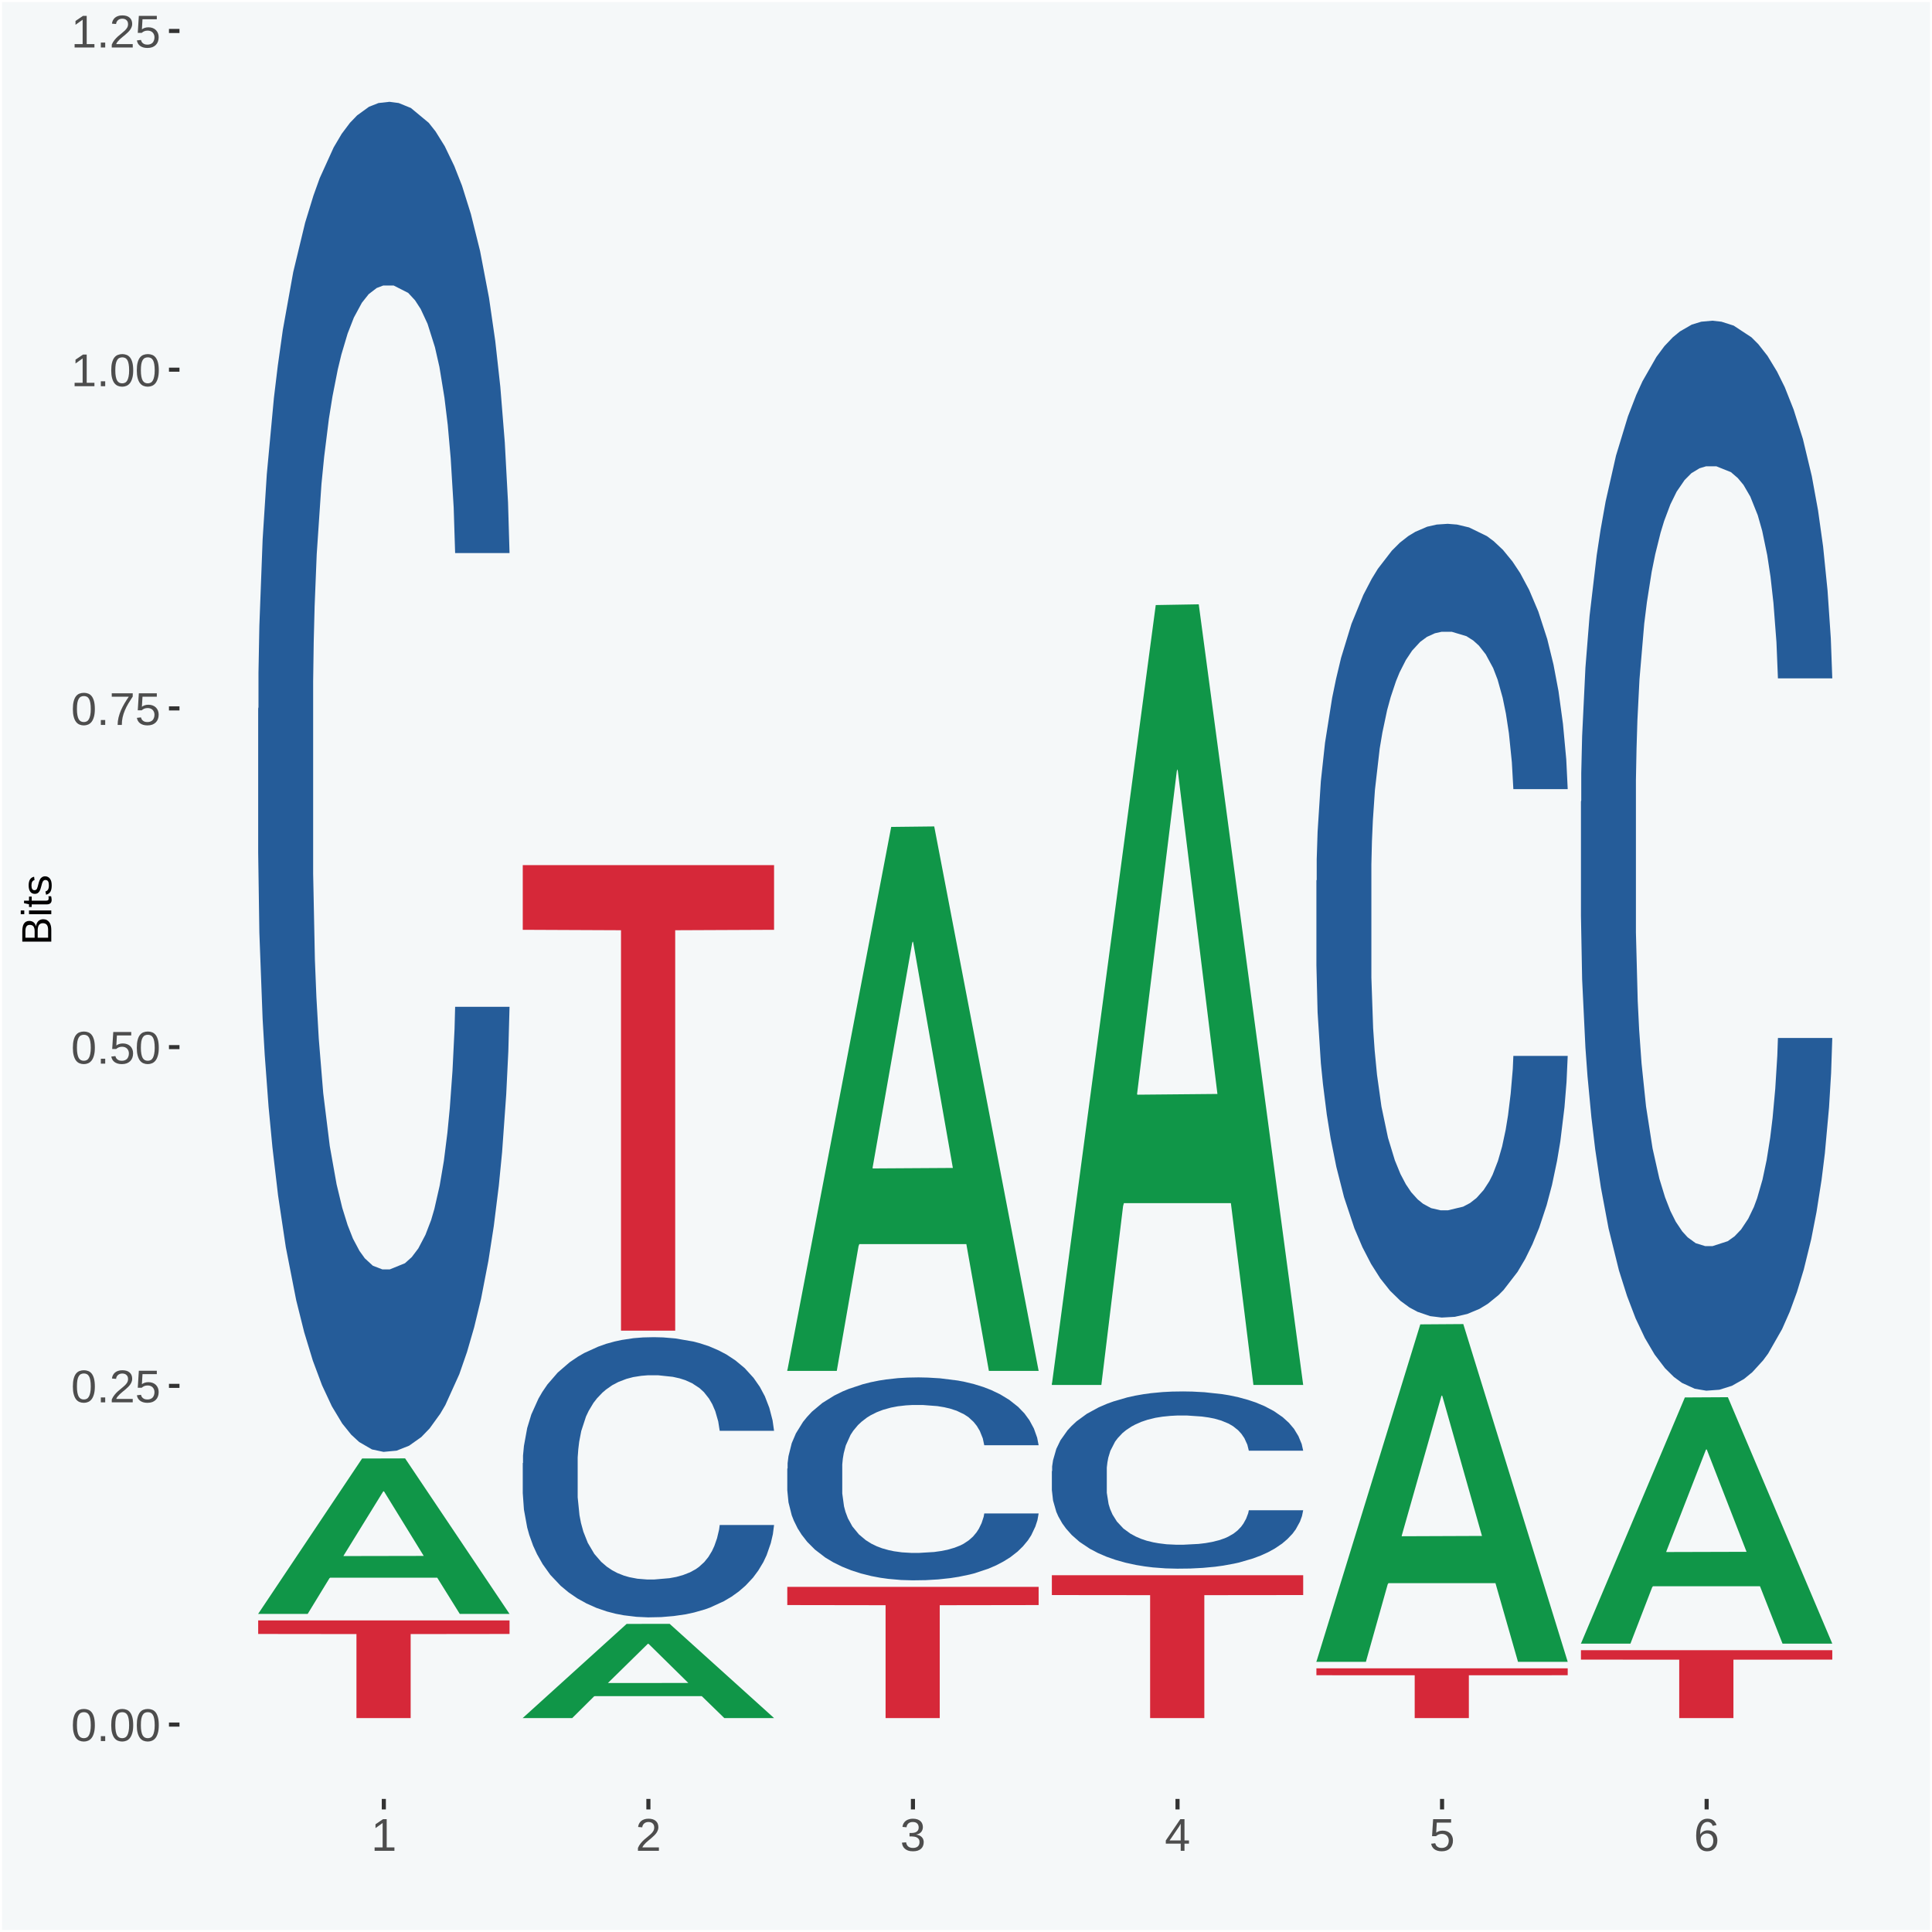 <?xml version="1.0" encoding="UTF-8"?>
<svg xmlns="http://www.w3.org/2000/svg" xmlns:xlink="http://www.w3.org/1999/xlink" width="504pt" height="504pt" viewBox="0 0 504 504" version="1.1">
<defs>
<g>
<symbol overflow="visible" id="glyph0-0">
<path style="stroke:none;" d="M 0.406 0 L 0.406 -8 L 3.594 -8 L 3.594 0 Z M 0.797 -0.406 L 3.188 -0.406 L 3.188 -7.594 L 0.797 -7.594 Z M 0.797 -0.406 "/>
</symbol>
<symbol overflow="visible" id="glyph0-1">
<path style="stroke:none;" d="M 6.203 -4.125 C 6.203 -3.332 6.125 -2.664 5.969 -2.125 C 5.82 -1.582 5.617 -1.145 5.359 -0.812 C 5.098 -0.477 4.789 -0.238 4.438 -0.094 C 4.094 0.051 3.723 0.125 3.328 0.125 C 2.922 0.125 2.539 0.051 2.188 -0.094 C 1.844 -0.238 1.539 -0.477 1.281 -0.812 C 1.031 -1.145 0.832 -1.582 0.688 -2.125 C 0.539 -2.664 0.469 -3.332 0.469 -4.125 C 0.469 -4.957 0.539 -5.645 0.688 -6.188 C 0.832 -6.738 1.035 -7.176 1.297 -7.5 C 1.555 -7.82 1.859 -8.047 2.203 -8.172 C 2.555 -8.305 2.941 -8.375 3.359 -8.375 C 3.754 -8.375 4.125 -8.305 4.469 -8.172 C 4.812 -8.047 5.113 -7.82 5.375 -7.5 C 5.633 -7.176 5.836 -6.738 5.984 -6.188 C 6.129 -5.645 6.203 -4.957 6.203 -4.125 Z M 5.141 -4.125 C 5.141 -4.781 5.098 -5.328 5.016 -5.766 C 4.941 -6.203 4.828 -6.551 4.672 -6.812 C 4.516 -7.07 4.328 -7.254 4.109 -7.359 C 3.891 -7.473 3.641 -7.531 3.359 -7.531 C 3.055 -7.531 2.789 -7.473 2.562 -7.359 C 2.344 -7.254 2.156 -7.07 2 -6.812 C 1.844 -6.551 1.723 -6.203 1.641 -5.766 C 1.566 -5.328 1.531 -4.781 1.531 -4.125 C 1.531 -3.5 1.57 -2.969 1.656 -2.531 C 1.738 -2.094 1.852 -1.742 2 -1.484 C 2.156 -1.223 2.344 -1.035 2.562 -0.922 C 2.789 -0.805 3.047 -0.75 3.328 -0.75 C 3.609 -0.75 3.859 -0.805 4.078 -0.922 C 4.305 -1.035 4.492 -1.223 4.641 -1.484 C 4.797 -1.742 4.914 -2.094 5 -2.531 C 5.094 -2.969 5.141 -3.5 5.141 -4.125 Z M 5.141 -4.125 "/>
</symbol>
<symbol overflow="visible" id="glyph0-2">
<path style="stroke:none;" d="M 1.094 0 L 1.094 -1.281 L 2.234 -1.281 L 2.234 0 Z M 1.094 0 "/>
</symbol>
<symbol overflow="visible" id="glyph0-3">
<path style="stroke:none;" d="M 0.609 0 L 0.609 -0.75 C 0.805 -1.207 1.047 -1.609 1.328 -1.953 C 1.617 -2.305 1.922 -2.625 2.234 -2.906 C 2.555 -3.188 2.867 -3.445 3.172 -3.688 C 3.484 -3.938 3.766 -4.18 4.016 -4.422 C 4.266 -4.66 4.469 -4.91 4.625 -5.172 C 4.781 -5.441 4.859 -5.742 4.859 -6.078 C 4.859 -6.316 4.82 -6.523 4.75 -6.703 C 4.676 -6.879 4.57 -7.023 4.438 -7.141 C 4.312 -7.266 4.156 -7.359 3.969 -7.422 C 3.781 -7.484 3.578 -7.516 3.359 -7.516 C 3.141 -7.516 2.938 -7.484 2.75 -7.422 C 2.57 -7.367 2.41 -7.281 2.266 -7.156 C 2.117 -7.039 2 -6.895 1.906 -6.719 C 1.812 -6.551 1.754 -6.352 1.734 -6.125 L 0.656 -6.219 C 0.688 -6.508 0.766 -6.785 0.891 -7.047 C 1.023 -7.316 1.203 -7.551 1.422 -7.75 C 1.648 -7.945 1.922 -8.098 2.234 -8.203 C 2.555 -8.316 2.93 -8.375 3.359 -8.375 C 3.766 -8.375 4.125 -8.328 4.438 -8.234 C 4.758 -8.141 5.031 -7.992 5.25 -7.797 C 5.477 -7.609 5.648 -7.375 5.766 -7.094 C 5.879 -6.812 5.938 -6.488 5.938 -6.125 C 5.938 -5.844 5.883 -5.578 5.781 -5.328 C 5.688 -5.078 5.555 -4.836 5.391 -4.609 C 5.223 -4.379 5.031 -4.16 4.812 -3.953 C 4.594 -3.742 4.363 -3.535 4.125 -3.328 C 3.895 -3.129 3.656 -2.93 3.406 -2.734 C 3.164 -2.535 2.938 -2.336 2.719 -2.141 C 2.508 -1.941 2.32 -1.738 2.156 -1.531 C 1.988 -1.332 1.859 -1.117 1.766 -0.891 L 6.078 -0.891 L 6.078 0 Z M 0.609 0 "/>
</symbol>
<symbol overflow="visible" id="glyph0-4">
<path style="stroke:none;" d="M 6.172 -2.688 C 6.172 -2.27 6.109 -1.891 5.984 -1.547 C 5.859 -1.203 5.672 -0.906 5.422 -0.656 C 5.18 -0.414 4.879 -0.223 4.516 -0.078 C 4.148 0.055 3.723 0.125 3.234 0.125 C 2.805 0.125 2.43 0.07 2.109 -0.031 C 1.785 -0.133 1.508 -0.273 1.281 -0.453 C 1.062 -0.629 0.883 -0.836 0.75 -1.078 C 0.625 -1.316 0.535 -1.57 0.484 -1.844 L 1.547 -1.969 C 1.586 -1.812 1.645 -1.66 1.719 -1.516 C 1.801 -1.367 1.91 -1.238 2.047 -1.125 C 2.18 -1.008 2.348 -0.914 2.547 -0.844 C 2.742 -0.781 2.984 -0.75 3.266 -0.75 C 3.535 -0.75 3.781 -0.789 4 -0.875 C 4.227 -0.957 4.422 -1.078 4.578 -1.234 C 4.734 -1.398 4.852 -1.602 4.938 -1.844 C 5.031 -2.082 5.078 -2.359 5.078 -2.672 C 5.078 -2.922 5.035 -3.148 4.953 -3.359 C 4.867 -3.578 4.75 -3.766 4.594 -3.922 C 4.445 -4.078 4.258 -4.195 4.031 -4.281 C 3.812 -4.363 3.562 -4.406 3.281 -4.406 C 3.113 -4.406 2.953 -4.391 2.797 -4.359 C 2.648 -4.328 2.516 -4.285 2.391 -4.234 C 2.266 -4.18 2.148 -4.117 2.047 -4.047 C 1.941 -3.973 1.844 -3.895 1.75 -3.812 L 0.719 -3.812 L 1 -8.25 L 5.688 -8.25 L 5.688 -7.359 L 1.953 -7.359 L 1.797 -4.734 C 1.984 -4.879 2.219 -5.004 2.5 -5.109 C 2.781 -5.211 3.113 -5.266 3.5 -5.266 C 3.914 -5.266 4.285 -5.203 4.609 -5.078 C 4.941 -4.953 5.223 -4.773 5.453 -4.547 C 5.68 -4.316 5.859 -4.047 5.984 -3.734 C 6.109 -3.422 6.172 -3.07 6.172 -2.688 Z M 6.172 -2.688 "/>
</symbol>
<symbol overflow="visible" id="glyph0-5">
<path style="stroke:none;" d="M 6.078 -7.406 C 5.66 -6.77 5.273 -6.16 4.922 -5.578 C 4.578 -4.992 4.281 -4.406 4.031 -3.812 C 3.781 -3.219 3.582 -2.609 3.438 -1.984 C 3.301 -1.367 3.234 -0.707 3.234 0 L 2.141 0 C 2.141 -0.656 2.219 -1.301 2.375 -1.938 C 2.531 -2.57 2.738 -3.195 3 -3.812 C 3.27 -4.426 3.578 -5.023 3.922 -5.609 C 4.273 -6.203 4.648 -6.785 5.047 -7.359 L 0.609 -7.359 L 0.609 -8.25 L 6.078 -8.25 Z M 6.078 -7.406 "/>
</symbol>
<symbol overflow="visible" id="glyph0-6">
<path style="stroke:none;" d="M 0.922 0 L 0.922 -0.891 L 3.016 -0.891 L 3.016 -7.25 L 1.156 -5.922 L 1.156 -6.922 L 3.109 -8.25 L 4.078 -8.25 L 4.078 -0.891 L 6.094 -0.891 L 6.094 0 Z M 0.922 0 "/>
</symbol>
<symbol overflow="visible" id="glyph0-7">
<path style="stroke:none;" d="M 6.141 -2.281 C 6.141 -1.906 6.078 -1.566 5.953 -1.266 C 5.836 -0.973 5.66 -0.723 5.422 -0.516 C 5.18 -0.305 4.883 -0.145 4.531 -0.031 C 4.188 0.07 3.789 0.125 3.344 0.125 C 2.832 0.125 2.398 0.062 2.047 -0.062 C 1.703 -0.195 1.414 -0.367 1.188 -0.578 C 0.957 -0.785 0.785 -1.02 0.672 -1.281 C 0.566 -1.551 0.492 -1.832 0.453 -2.125 L 1.547 -2.219 C 1.578 -2 1.633 -1.801 1.719 -1.625 C 1.801 -1.445 1.914 -1.289 2.062 -1.156 C 2.207 -1.031 2.383 -0.93 2.594 -0.859 C 2.801 -0.785 3.051 -0.75 3.344 -0.75 C 3.875 -0.75 4.289 -0.879 4.594 -1.141 C 4.895 -1.41 5.047 -1.801 5.047 -2.312 C 5.047 -2.613 4.977 -2.859 4.844 -3.047 C 4.707 -3.234 4.539 -3.379 4.344 -3.484 C 4.145 -3.586 3.926 -3.656 3.688 -3.688 C 3.445 -3.727 3.227 -3.75 3.031 -3.75 L 2.438 -3.75 L 2.438 -4.656 L 3.016 -4.656 C 3.211 -4.656 3.414 -4.676 3.625 -4.719 C 3.844 -4.758 4.039 -4.832 4.219 -4.938 C 4.395 -5.051 4.539 -5.195 4.656 -5.375 C 4.77 -5.562 4.828 -5.797 4.828 -6.078 C 4.828 -6.523 4.695 -6.875 4.438 -7.125 C 4.188 -7.383 3.801 -7.516 3.281 -7.516 C 2.82 -7.516 2.445 -7.395 2.156 -7.156 C 1.875 -6.914 1.707 -6.578 1.656 -6.141 L 0.594 -6.234 C 0.633 -6.598 0.734 -6.91 0.891 -7.172 C 1.047 -7.441 1.242 -7.664 1.484 -7.844 C 1.734 -8.02 2.008 -8.148 2.312 -8.234 C 2.625 -8.328 2.953 -8.375 3.297 -8.375 C 3.754 -8.375 4.148 -8.316 4.484 -8.203 C 4.816 -8.086 5.086 -7.93 5.297 -7.734 C 5.516 -7.535 5.672 -7.301 5.766 -7.031 C 5.867 -6.77 5.922 -6.488 5.922 -6.188 C 5.922 -5.945 5.883 -5.723 5.812 -5.516 C 5.75 -5.305 5.645 -5.113 5.5 -4.938 C 5.363 -4.77 5.188 -4.625 4.969 -4.5 C 4.75 -4.383 4.488 -4.297 4.188 -4.234 L 4.188 -4.219 C 4.52 -4.176 4.805 -4.098 5.047 -3.984 C 5.297 -3.867 5.5 -3.723 5.656 -3.547 C 5.82 -3.379 5.941 -3.188 6.016 -2.969 C 6.098 -2.75 6.141 -2.52 6.141 -2.281 Z M 6.141 -2.281 "/>
</symbol>
<symbol overflow="visible" id="glyph0-8">
<path style="stroke:none;" d="M 5.156 -1.875 L 5.156 0 L 4.172 0 L 4.172 -1.875 L 0.281 -1.875 L 0.281 -2.688 L 4.062 -8.25 L 5.156 -8.25 L 5.156 -2.703 L 6.328 -2.703 L 6.328 -1.875 Z M 4.172 -7.062 C 4.16 -7.039 4.141 -7.004 4.109 -6.953 C 4.078 -6.898 4.039 -6.836 4 -6.766 C 3.957 -6.691 3.914 -6.617 3.875 -6.547 C 3.844 -6.473 3.812 -6.414 3.781 -6.375 L 1.656 -3.25 C 1.633 -3.219 1.602 -3.176 1.562 -3.125 C 1.531 -3.07 1.492 -3.02 1.453 -2.969 C 1.422 -2.914 1.383 -2.863 1.344 -2.812 C 1.301 -2.77 1.27 -2.734 1.25 -2.703 L 4.172 -2.703 Z M 4.172 -7.062 "/>
</symbol>
<symbol overflow="visible" id="glyph0-9">
<path style="stroke:none;" d="M 6.141 -2.703 C 6.141 -2.285 6.082 -1.906 5.969 -1.562 C 5.852 -1.219 5.68 -0.922 5.453 -0.672 C 5.234 -0.422 4.957 -0.223 4.625 -0.078 C 4.289 0.055 3.91 0.125 3.484 0.125 C 3.004 0.125 2.582 0.031 2.219 -0.156 C 1.863 -0.344 1.566 -0.609 1.328 -0.953 C 1.086 -1.297 0.906 -1.719 0.781 -2.219 C 0.664 -2.727 0.609 -3.301 0.609 -3.938 C 0.609 -4.676 0.676 -5.32 0.812 -5.875 C 0.945 -6.426 1.141 -6.883 1.391 -7.25 C 1.648 -7.625 1.961 -7.906 2.328 -8.094 C 2.691 -8.281 3.102 -8.375 3.562 -8.375 C 3.844 -8.375 4.102 -8.344 4.344 -8.281 C 4.594 -8.227 4.816 -8.133 5.016 -8 C 5.223 -7.875 5.398 -7.703 5.547 -7.484 C 5.703 -7.273 5.828 -7.016 5.922 -6.703 L 4.906 -6.516 C 4.801 -6.867 4.629 -7.125 4.391 -7.281 C 4.148 -7.445 3.867 -7.531 3.547 -7.531 C 3.266 -7.531 3.004 -7.457 2.766 -7.312 C 2.535 -7.176 2.336 -6.973 2.172 -6.703 C 2.004 -6.43 1.875 -6.086 1.781 -5.672 C 1.695 -5.266 1.656 -4.789 1.656 -4.25 C 1.852 -4.602 2.125 -4.875 2.469 -5.062 C 2.812 -5.25 3.207 -5.344 3.656 -5.344 C 4.031 -5.344 4.367 -5.281 4.672 -5.156 C 4.984 -5.031 5.25 -4.852 5.469 -4.625 C 5.688 -4.406 5.852 -4.129 5.969 -3.797 C 6.082 -3.473 6.141 -3.109 6.141 -2.703 Z M 5.078 -2.656 C 5.078 -2.938 5.039 -3.191 4.969 -3.422 C 4.895 -3.66 4.785 -3.859 4.641 -4.016 C 4.504 -4.18 4.332 -4.305 4.125 -4.391 C 3.926 -4.484 3.688 -4.531 3.406 -4.531 C 3.219 -4.531 3.023 -4.5 2.828 -4.438 C 2.629 -4.383 2.453 -4.289 2.297 -4.156 C 2.141 -4.031 2.008 -3.863 1.906 -3.656 C 1.812 -3.457 1.766 -3.207 1.766 -2.906 C 1.766 -2.602 1.801 -2.316 1.875 -2.047 C 1.957 -1.785 2.07 -1.555 2.219 -1.359 C 2.363 -1.172 2.539 -1.02 2.75 -0.906 C 2.957 -0.789 3.191 -0.734 3.453 -0.734 C 3.703 -0.734 3.926 -0.773 4.125 -0.859 C 4.332 -0.953 4.504 -1.082 4.641 -1.25 C 4.785 -1.414 4.895 -1.613 4.969 -1.844 C 5.039 -2.082 5.078 -2.352 5.078 -2.656 Z M 5.078 -2.656 "/>
</symbol>
<symbol overflow="visible" id="glyph1-0">
<path style="stroke:none;" d="M 0 -0.359 L -7.328 -0.359 L -7.328 -3.281 L 0 -3.281 Z M -0.359 -0.734 L -0.359 -2.922 L -6.969 -2.922 L -6.969 -0.734 Z M -0.359 -0.734 "/>
</symbol>
<symbol overflow="visible" id="glyph1-1">
<path style="stroke:none;" d="M -2.125 -6.75 C -1.75 -6.75 -1.426 -6.676 -1.156 -6.531 C -0.883 -6.383 -0.66 -6.18 -0.484 -5.922 C -0.316 -5.672 -0.191 -5.375 -0.109 -5.031 C -0.035 -4.695 0 -4.344 0 -3.969 L 0 -0.906 L -7.562 -0.906 L -7.562 -3.656 C -7.562 -4.07 -7.523 -4.441 -7.453 -4.766 C -7.391 -5.098 -7.281 -5.379 -7.125 -5.609 C -6.977 -5.836 -6.789 -6.008 -6.562 -6.125 C -6.332 -6.25 -6.055 -6.312 -5.734 -6.312 C -5.523 -6.312 -5.328 -6.281 -5.141 -6.219 C -4.953 -6.164 -4.781 -6.078 -4.625 -5.953 C -4.477 -5.836 -4.348 -5.688 -4.234 -5.5 C -4.129 -5.32 -4.047 -5.113 -3.984 -4.875 C -3.953 -5.176 -3.883 -5.441 -3.781 -5.672 C -3.676 -5.91 -3.539 -6.109 -3.375 -6.266 C -3.219 -6.43 -3.031 -6.551 -2.812 -6.625 C -2.602 -6.707 -2.375 -6.75 -2.125 -6.75 Z M -5.609 -5.281 C -6.016 -5.281 -6.305 -5.141 -6.484 -4.859 C -6.66 -4.586 -6.75 -4.188 -6.75 -3.656 L -6.75 -1.922 L -4.344 -1.922 L -4.344 -3.656 C -4.344 -3.957 -4.375 -4.211 -4.438 -4.422 C -4.5 -4.629 -4.582 -4.797 -4.688 -4.922 C -4.801 -5.047 -4.93 -5.133 -5.078 -5.188 C -5.234 -5.25 -5.41 -5.281 -5.609 -5.281 Z M -2.219 -5.719 C -2.457 -5.719 -2.66 -5.672 -2.828 -5.578 C -2.992 -5.492 -3.129 -5.367 -3.234 -5.203 C -3.348 -5.047 -3.426 -4.848 -3.469 -4.609 C -3.52 -4.379 -3.547 -4.125 -3.547 -3.844 L -3.547 -1.922 L -0.828 -1.922 L -0.828 -3.922 C -0.828 -4.18 -0.848 -4.422 -0.891 -4.641 C -0.93 -4.859 -1.004 -5.047 -1.109 -5.203 C -1.211 -5.367 -1.352 -5.492 -1.531 -5.578 C -1.719 -5.672 -1.945 -5.719 -2.219 -5.719 Z M -2.219 -5.719 "/>
</symbol>
<symbol overflow="visible" id="glyph1-2">
<path style="stroke:none;" d="M -7.047 -0.734 L -7.969 -0.734 L -7.969 -1.703 L -7.047 -1.703 Z M 0 -0.734 L -5.812 -0.734 L -5.812 -1.703 L 0 -1.703 Z M 0 -0.734 "/>
</symbol>
<symbol overflow="visible" id="glyph1-3">
<path style="stroke:none;" d="M -0.047 -2.969 C -0.004 -2.82 0.023 -2.672 0.047 -2.516 C 0.078 -2.367 0.094 -2.195 0.094 -2 C 0.094 -1.227 -0.348 -0.844 -1.234 -0.844 L -5.109 -0.844 L -5.109 -0.172 L -5.812 -0.172 L -5.812 -0.875 L -7.109 -1.156 L -7.109 -1.812 L -5.812 -1.812 L -5.812 -2.875 L -5.109 -2.875 L -5.109 -1.812 L -1.438 -1.812 C -1.156 -1.812 -0.957 -1.852 -0.844 -1.938 C -0.738 -2.031 -0.688 -2.191 -0.688 -2.422 C -0.688 -2.516 -0.691 -2.602 -0.703 -2.688 C -0.711 -2.77 -0.727 -2.863 -0.75 -2.969 Z M -0.047 -2.969 "/>
</symbol>
<symbol overflow="visible" id="glyph1-4">
<path style="stroke:none;" d="M -1.609 -5.109 C -1.336 -5.109 -1.094 -5.051 -0.875 -4.938 C -0.664 -4.832 -0.488 -4.68 -0.344 -4.484 C -0.195 -4.285 -0.082 -4.039 0 -3.75 C 0.07 -3.457 0.109 -3.125 0.109 -2.75 C 0.109 -2.406 0.082 -2.098 0.031 -1.828 C -0.02 -1.555 -0.102 -1.316 -0.219 -1.109 C -0.332 -0.91 -0.484 -0.742 -0.672 -0.609 C -0.859 -0.473 -1.086 -0.375 -1.359 -0.312 L -1.531 -1.156 C -1.219 -1.238 -0.988 -1.41 -0.844 -1.672 C -0.695 -1.93 -0.625 -2.289 -0.625 -2.75 C -0.625 -2.957 -0.641 -3.145 -0.672 -3.312 C -0.703 -3.488 -0.75 -3.641 -0.812 -3.766 C -0.883 -3.891 -0.977 -3.984 -1.094 -4.047 C -1.207 -4.117 -1.352 -4.156 -1.531 -4.156 C -1.707 -4.156 -1.848 -4.113 -1.953 -4.031 C -2.066 -3.957 -2.16 -3.844 -2.234 -3.688 C -2.316 -3.539 -2.383 -3.363 -2.438 -3.156 C -2.5 -2.945 -2.562 -2.719 -2.625 -2.469 C -2.688 -2.238 -2.754 -2.008 -2.828 -1.781 C -2.898 -1.551 -3 -1.344 -3.125 -1.156 C -3.25 -0.969 -3.398 -0.816 -3.578 -0.703 C -3.766 -0.586 -4 -0.531 -4.281 -0.531 C -4.812 -0.531 -5.211 -0.719 -5.484 -1.094 C -5.766 -1.477 -5.906 -2.031 -5.906 -2.75 C -5.906 -3.395 -5.789 -3.906 -5.562 -4.281 C -5.332 -4.656 -4.973 -4.895 -4.484 -5 L -4.375 -4.125 C -4.52 -4.094 -4.645 -4.035 -4.75 -3.953 C -4.852 -3.867 -4.938 -3.766 -5 -3.641 C -5.062 -3.516 -5.102 -3.375 -5.125 -3.219 C -5.156 -3.07 -5.172 -2.914 -5.172 -2.75 C -5.172 -2.312 -5.102 -1.988 -4.969 -1.781 C -4.844 -1.582 -4.645 -1.484 -4.375 -1.484 C -4.219 -1.484 -4.086 -1.52 -3.984 -1.594 C -3.879 -1.664 -3.789 -1.77 -3.719 -1.906 C -3.656 -2.051 -3.598 -2.219 -3.547 -2.406 C -3.492 -2.602 -3.438 -2.816 -3.375 -3.047 C -3.332 -3.203 -3.289 -3.359 -3.25 -3.516 C -3.207 -3.68 -3.156 -3.836 -3.094 -3.984 C -3.031 -4.141 -2.957 -4.285 -2.875 -4.422 C -2.789 -4.555 -2.688 -4.672 -2.562 -4.766 C -2.445 -4.867 -2.312 -4.953 -2.156 -5.016 C -2 -5.078 -1.816 -5.109 -1.609 -5.109 Z M -1.609 -5.109 "/>
</symbol>
</g>
<clipPath id="clip1">
  <path d="M 46.82 5.48 L 498.52 5.48 L 498.52 469.281 L 46.82 469.281 Z M 46.82 5.48 "/>
</clipPath>
</defs>
<g id="surface1">
<rect x="0" y="0" width="504" height="504" style="fill:rgb(96.078%,97.255%,97.647%);fill-opacity:1;stroke:none;"/>
<path style="fill:none;stroke-width:1.07;stroke-linecap:round;stroke-linejoin:round;stroke:rgb(100%,100%,100%);stroke-opacity:1;stroke-miterlimit:10;" d="M 0 0 L 504 0 L 504 504 L 0 504 Z M 0 0 " transform="matrix(1,0,0,-1,0,504)"/>
<g clip-path="url(#clip1)" clip-rule="nonzero">
<path style=" stroke:none;fill-rule:nonzero;fill:rgb(96.078%,97.255%,97.647%);fill-opacity:1;" d="M 46.82 469.281 L 498.52 469.281 L 498.52 5.48 L 46.82 5.48 Z M 46.82 469.281 "/>
</g>
<path style=" stroke:none;fill-rule:nonzero;fill:rgb(6.274%,58.824%,28.235%);fill-opacity:1;" d="M 67.352 420.941 L 67.422 420.898 L 94.461 380.48 L 105.68 380.449 L 132.922 421.02 L 119.941 421.02 L 114.059 411.57 L 86.141 411.57 L 85.941 411.719 L 80.262 421.02 L 67.352 421.02 L 67.352 420.941 L 89.66 405.93 L 110.539 405.891 L 100.199 389.09 L 100.07 389.02 L 99.93 389.129 L 89.59 405.891 L 89.66 405.93 Z M 67.352 420.941 "/>
<path style=" stroke:none;fill-rule:nonzero;fill:rgb(14.51%,36.078%,60.001%);fill-opacity:1;" d="M 67.352 184.809 L 67.43 184.48 L 67.43 175.48 L 67.66 163.262 L 68.512 140.738 L 69.602 123.699 L 71.461 103.75 L 72.469 95.391 L 73.781 86.059 L 76.5 70.949 L 79.602 58.078 L 81.77 51.012 L 83.391 46.5 L 87.039 38.461 L 89.129 34.922 L 91.301 32.031 L 93.16 30.102 L 96.262 27.852 L 98.738 26.879 L 101.609 26.559 L 104.012 26.879 L 107.191 28.172 L 111.84 32.031 L 113.621 34.281 L 116.02 38.141 L 118.5 43.289 L 120.52 48.43 L 122.84 55.828 L 125.238 65.48 L 127.57 77.699 L 129.199 88.961 L 130.512 100.859 L 131.68 115.328 L 132.531 131.09 L 132.922 144.281 L 118.73 144.281 L 118.352 132.379 L 117.57 119.512 L 116.801 110.828 L 115.941 103.75 L 114.629 95.711 L 113.461 90.57 L 111.531 84.461 L 109.738 80.602 L 108.27 78.34 L 106.488 76.41 L 102.691 74.48 L 99.98 74.48 L 98.27 75.129 L 96.18 76.738 L 94.398 78.988 L 92.309 82.852 L 90.68 87.031 L 89.051 92.5 L 88.121 96.359 L 86.73 103.43 L 85.801 109.219 L 84.559 119.191 L 83.859 126.27 L 82.621 144.602 L 82.078 158.109 L 81.84 167.441 L 81.691 177.73 L 81.691 227.91 L 82.148 250.422 L 82.539 260.07 L 83.16 271 L 84.32 285.16 L 86.031 298.988 L 87.809 308.961 L 89.281 315.07 L 90.68 319.57 L 92.07 323.109 L 93.781 326.328 L 95.172 328.262 L 97.27 330.191 L 99.75 331.148 L 101.68 331.148 L 105.641 329.539 L 107.422 327.93 L 109.121 325.68 L 110.98 322.141 L 112.461 318.289 L 113.309 315.391 L 114.699 309.281 L 115.789 302.852 L 116.719 295.449 L 117.34 289.02 L 118.039 279.371 L 118.578 268.43 L 118.73 262.641 L 132.922 262.641 L 132.609 274.219 L 132.059 285.48 L 130.98 300.602 L 130.129 309.281 L 128.809 319.891 L 127.41 328.898 L 125.48 338.871 L 123.691 346.27 L 121.828 352.699 L 119.82 358.488 L 116.18 366.531 L 114.859 368.781 L 112.07 372.641 L 109.898 374.891 L 106.719 377.141 L 103.469 378.43 L 100.059 378.75 L 97.031 378.109 L 93.699 376.18 L 91.609 374.25 L 89.281 371.359 L 86.57 366.852 L 84.012 361.379 L 81.609 354.949 L 79.359 347.551 L 77.27 339.191 L 74.559 325.359 L 72.539 311.852 L 71.07 299.309 L 70.059 288.691 L 69.059 275.191 L 68.512 265.859 L 67.66 243.34 L 67.352 222.441 Z M 67.352 184.809 "/>
<path style=" stroke:none;fill-rule:nonzero;fill:rgb(83.922%,15.686%,22.353%);fill-opacity:1;" d="M 67.352 422.711 L 132.922 422.711 L 132.922 426.25 L 107.129 426.281 L 107.129 448.191 L 92.988 448.191 L 92.988 426.281 L 67.352 426.25 Z M 67.352 422.711 "/>
<path style=" stroke:none;fill-rule:nonzero;fill:rgb(6.274%,58.824%,28.235%);fill-opacity:1;" d="M 136.371 448.148 L 136.43 448.121 L 163.469 423.629 L 174.691 423.609 L 201.93 448.191 L 188.949 448.191 L 183.07 442.469 L 155.16 442.469 L 154.949 442.559 L 149.281 448.191 L 136.371 448.191 L 136.371 448.148 L 158.672 439.051 L 179.559 439.031 L 169.219 428.852 L 169.078 428.801 L 168.949 428.871 L 158.602 439.031 L 158.672 439.051 Z M 136.371 448.148 "/>
<path style=" stroke:none;fill-rule:nonzero;fill:rgb(14.51%,36.078%,60.001%);fill-opacity:1;" d="M 136.371 381.672 L 136.441 381.602 L 136.441 379.73 L 136.68 377.191 L 137.531 372.52 L 138.609 368.98 L 140.469 364.852 L 141.48 363.109 L 142.801 361.172 L 145.512 358.039 L 148.609 355.371 L 150.781 353.898 L 152.41 352.961 L 156.051 351.301 L 158.141 350.559 L 160.309 349.961 L 162.172 349.559 L 165.27 349.09 L 167.75 348.891 L 170.621 348.828 L 173.02 348.891 L 176.199 349.16 L 180.852 349.961 L 182.629 350.43 L 185.039 351.23 L 187.52 352.301 L 189.531 353.359 L 191.859 354.898 L 194.262 356.898 L 196.578 359.441 L 198.211 361.781 L 199.531 364.25 L 200.691 367.25 L 201.539 370.52 L 201.93 373.262 L 187.75 373.262 L 187.359 370.789 L 186.59 368.121 L 185.809 366.309 L 184.961 364.852 L 183.641 363.18 L 182.48 362.109 L 180.539 360.84 L 178.762 360.039 L 177.289 359.57 L 175.5 359.172 L 171.711 358.77 L 168.988 358.77 L 167.289 358.91 L 165.199 359.238 L 163.41 359.711 L 161.32 360.512 L 159.691 361.371 L 158.07 362.512 L 157.141 363.309 L 155.738 364.781 L 154.809 365.98 L 153.57 368.051 L 152.871 369.52 L 151.629 373.32 L 151.09 376.129 L 150.859 378.059 L 150.699 380.199 L 150.699 390.609 L 151.172 395.281 L 151.559 397.289 L 152.18 399.559 L 153.34 402.488 L 155.039 405.359 L 156.828 407.43 L 158.301 408.699 L 159.691 409.629 L 161.09 410.371 L 162.789 411.039 L 164.191 411.441 L 166.281 411.84 L 168.762 412.039 L 170.699 412.039 L 174.648 411.699 L 176.43 411.371 L 178.141 410.898 L 180 410.172 L 181.469 409.371 L 182.32 408.77 L 183.719 407.5 L 184.801 406.16 L 185.73 404.629 L 186.352 403.289 L 187.051 401.289 L 187.59 399.02 L 187.75 397.82 L 201.93 397.82 L 201.621 400.219 L 201.078 402.559 L 199.988 405.699 L 199.141 407.5 L 197.82 409.699 L 196.43 411.57 L 194.488 413.641 L 192.711 415.18 L 190.852 416.512 L 188.828 417.711 L 185.191 419.379 L 183.871 419.852 L 181.078 420.648 L 178.91 421.121 L 175.738 421.578 L 172.48 421.852 L 169.07 421.922 L 166.051 421.781 L 162.719 421.379 L 160.621 420.98 L 158.301 420.379 L 155.59 419.449 L 153.031 418.309 L 150.629 416.98 L 148.379 415.441 L 146.289 413.711 L 143.57 410.84 L 141.559 408.031 L 140.09 405.43 L 139.078 403.23 L 138.07 400.422 L 137.531 398.488 L 136.68 393.82 L 136.371 389.48 Z M 136.371 381.672 "/>
<path style=" stroke:none;fill-rule:nonzero;fill:rgb(83.922%,15.686%,22.353%);fill-opacity:1;" d="M 136.371 225.68 L 201.93 225.68 L 201.93 242.559 L 176.141 242.672 L 176.141 347.129 L 162 347.129 L 162 242.672 L 136.371 242.559 Z M 136.371 225.68 "/>
<path style=" stroke:none;fill-rule:nonzero;fill:rgb(6.274%,58.824%,28.235%);fill-opacity:1;" d="M 205.379 357.359 L 205.449 357.23 L 232.488 215.719 L 243.711 215.59 L 270.949 357.629 L 257.969 357.629 L 252.09 324.551 L 224.172 324.551 L 223.969 325.078 L 218.289 357.629 L 205.379 357.629 L 205.379 357.359 L 227.691 304.809 L 248.57 304.68 L 238.23 245.859 L 238.102 245.602 L 237.961 246 L 227.621 304.68 L 227.691 304.809 Z M 205.379 357.359 "/>
<path style=" stroke:none;fill-rule:nonzero;fill:rgb(14.51%,36.078%,60.001%);fill-opacity:1;" d="M 205.379 383.109 L 205.461 383.059 L 205.461 381.711 L 205.691 379.871 L 206.539 376.48 L 207.629 373.922 L 209.488 370.922 L 210.5 369.672 L 211.809 368.262 L 214.531 365.988 L 217.629 364.059 L 219.801 362.988 L 221.422 362.32 L 225.07 361.109 L 227.16 360.578 L 229.328 360.141 L 231.191 359.852 L 234.289 359.512 L 236.77 359.371 L 239.641 359.32 L 242.039 359.371 L 245.219 359.559 L 249.871 360.141 L 251.648 360.48 L 254.051 361.059 L 256.531 361.828 L 258.551 362.609 L 260.871 363.719 L 263.27 365.172 L 265.602 367.012 L 267.23 368.699 L 268.539 370.488 L 269.711 372.66 L 270.559 375.031 L 270.949 377.02 L 256.762 377.02 L 256.379 375.23 L 255.602 373.289 L 254.828 371.988 L 253.969 370.922 L 252.66 369.711 L 251.488 368.941 L 249.559 368.02 L 247.77 367.441 L 246.301 367.102 L 244.52 366.809 L 240.719 366.52 L 238.012 366.52 L 236.301 366.621 L 234.211 366.859 L 232.43 367.199 L 230.34 367.781 L 228.711 368.41 L 227.078 369.23 L 226.148 369.809 L 224.762 370.879 L 223.828 371.75 L 222.59 373.238 L 221.891 374.309 L 220.648 377.059 L 220.109 379.09 L 219.871 380.5 L 219.719 382.039 L 219.719 389.59 L 220.18 392.969 L 220.57 394.422 L 221.191 396.07 L 222.352 398.191 L 224.059 400.27 L 225.84 401.77 L 227.309 402.691 L 228.711 403.371 L 230.102 403.898 L 231.809 404.379 L 233.199 404.672 L 235.301 404.961 L 237.781 405.109 L 239.711 405.109 L 243.672 404.871 L 245.449 404.621 L 247.148 404.289 L 249.012 403.75 L 250.488 403.172 L 251.34 402.738 L 252.73 401.82 L 253.82 400.852 L 254.75 399.738 L 255.371 398.77 L 256.07 397.32 L 256.609 395.68 L 256.762 394.809 L 270.949 394.809 L 270.641 396.551 L 270.09 398.238 L 269.012 400.512 L 268.16 401.82 L 266.84 403.41 L 265.441 404.77 L 263.512 406.27 L 261.719 407.379 L 259.859 408.352 L 257.852 409.219 L 254.211 410.43 L 252.891 410.762 L 250.102 411.34 L 247.93 411.68 L 244.75 412.02 L 241.5 412.211 L 238.09 412.262 L 235.059 412.172 L 231.73 411.879 L 229.641 411.59 L 227.309 411.148 L 224.602 410.469 L 222.039 409.648 L 219.641 408.68 L 217.391 407.57 L 215.301 406.32 L 212.59 404.238 L 210.57 402.211 L 209.102 400.32 L 208.09 398.719 L 207.09 396.691 L 206.539 395.289 L 205.691 391.91 L 205.379 388.762 Z M 205.379 383.109 "/>
<path style=" stroke:none;fill-rule:nonzero;fill:rgb(83.922%,15.686%,22.353%);fill-opacity:1;" d="M 205.379 413.961 L 270.949 413.961 L 270.949 418.711 L 245.148 418.75 L 245.148 448.191 L 231.02 448.191 L 231.02 418.75 L 205.379 418.711 Z M 205.379 413.961 "/>
<path style=" stroke:none;fill-rule:nonzero;fill:rgb(6.274%,58.824%,28.235%);fill-opacity:1;" d="M 274.398 360.898 L 274.461 360.711 L 301.5 157.84 L 312.719 157.648 L 339.961 361.289 L 326.98 361.289 L 321.102 313.871 L 293.191 313.871 L 292.98 314.629 L 287.309 361.289 L 274.398 361.289 L 274.398 360.898 L 296.699 285.57 L 317.59 285.379 L 307.25 201.059 L 307.109 200.672 L 306.98 201.25 L 296.629 285.379 L 296.699 285.57 Z M 274.398 360.898 "/>
<path style=" stroke:none;fill-rule:nonzero;fill:rgb(14.51%,36.078%,60.001%);fill-opacity:1;" d="M 274.398 383.762 L 274.469 383.719 L 274.469 382.531 L 274.711 380.93 L 275.559 377.969 L 276.641 375.73 L 278.5 373.109 L 279.512 372.02 L 280.828 370.789 L 283.539 368.809 L 286.641 367.121 L 288.809 366.191 L 290.441 365.602 L 294.078 364.539 L 296.172 364.078 L 298.34 363.699 L 300.199 363.441 L 303.301 363.148 L 305.781 363.02 L 308.648 362.98 L 311.051 363.02 L 314.23 363.191 L 318.879 363.699 L 320.66 363.988 L 323.07 364.5 L 325.551 365.18 L 327.559 365.852 L 329.879 366.82 L 332.289 368.09 L 334.609 369.691 L 336.238 371.172 L 337.559 372.73 L 338.719 374.641 L 339.57 376.699 L 339.961 378.441 L 325.781 378.441 L 325.391 376.871 L 324.621 375.18 L 323.84 374.039 L 322.988 373.109 L 321.672 372.059 L 320.512 371.379 L 318.57 370.578 L 316.789 370.07 L 315.32 369.781 L 313.531 369.531 L 309.738 369.27 L 307.02 369.27 L 305.32 369.359 L 303.23 369.57 L 301.441 369.859 L 299.352 370.371 L 297.719 370.922 L 296.102 371.641 L 295.172 372.141 L 293.77 373.07 L 292.84 373.828 L 291.602 375.141 L 290.898 376.07 L 289.66 378.48 L 289.121 380.25 L 288.891 381.48 L 288.73 382.828 L 288.73 389.422 L 289.199 392.371 L 289.59 393.641 L 290.211 395.078 L 291.371 396.93 L 293.07 398.75 L 294.859 400.059 L 296.328 400.859 L 297.719 401.449 L 299.121 401.922 L 300.82 402.34 L 302.219 402.59 L 304.309 402.852 L 306.789 402.969 L 308.73 402.969 L 312.68 402.762 L 314.461 402.551 L 316.172 402.25 L 318.031 401.789 L 319.5 401.281 L 320.352 400.898 L 321.75 400.102 L 322.828 399.262 L 323.762 398.289 L 324.379 397.441 L 325.078 396.172 L 325.621 394.738 L 325.781 393.98 L 339.961 393.98 L 339.648 395.5 L 339.109 396.98 L 338.02 398.961 L 337.172 400.102 L 335.852 401.488 L 334.461 402.68 L 332.52 403.988 L 330.738 404.961 L 328.879 405.801 L 326.859 406.559 L 323.219 407.621 L 321.898 407.91 L 319.109 408.422 L 316.941 408.719 L 313.77 409.012 L 310.512 409.18 L 307.102 409.219 L 304.078 409.141 L 300.75 408.891 L 298.648 408.629 L 296.328 408.25 L 293.621 407.66 L 291.059 406.941 L 288.66 406.102 L 286.41 405.129 L 284.32 404.031 L 281.602 402.211 L 279.59 400.441 L 278.121 398.789 L 277.109 397.398 L 276.102 395.621 L 275.559 394.398 L 274.711 391.441 L 274.398 388.699 Z M 274.398 383.762 "/>
<path style=" stroke:none;fill-rule:nonzero;fill:rgb(83.922%,15.686%,22.353%);fill-opacity:1;" d="M 274.398 410.922 L 339.961 410.922 L 339.961 416.102 L 314.172 416.129 L 314.172 448.191 L 300.031 448.191 L 300.031 416.129 L 274.398 416.102 Z M 274.398 410.922 "/>
<path style=" stroke:none;fill-rule:nonzero;fill:rgb(6.274%,58.824%,28.235%);fill-opacity:1;" d="M 343.41 433.359 L 343.48 433.27 L 370.512 345.488 L 381.73 345.41 L 408.969 433.52 L 396 433.52 L 390.121 413 L 362.199 413 L 362 413.328 L 356.32 433.52 L 343.41 433.52 L 343.41 433.359 L 365.719 400.762 L 386.602 400.68 L 376.262 364.191 L 376.121 364.02 L 375.988 364.27 L 365.648 400.68 L 365.719 400.762 Z M 343.41 433.359 "/>
<path style=" stroke:none;fill-rule:nonzero;fill:rgb(14.51%,36.078%,60.001%);fill-opacity:1;" d="M 343.41 229.691 L 343.488 229.5 L 343.488 224.199 L 343.719 217.02 L 344.57 203.781 L 345.66 193.762 L 347.52 182.031 L 348.531 177.121 L 349.84 171.629 L 352.559 162.738 L 355.66 155.18 L 357.828 151.02 L 359.449 148.371 L 363.102 143.641 L 365.191 141.559 L 367.359 139.859 L 369.219 138.73 L 372.32 137.398 L 374.801 136.84 L 377.66 136.648 L 380.07 136.84 L 383.238 137.59 L 387.891 139.859 L 389.68 141.191 L 392.078 143.449 L 394.559 146.48 L 396.57 149.512 L 398.898 153.859 L 401.301 159.531 L 403.629 166.711 L 405.25 173.328 L 406.57 180.328 L 407.73 188.84 L 408.59 198.109 L 408.969 205.859 L 394.789 205.859 L 394.398 198.859 L 393.629 191.301 L 392.852 186.191 L 392 182.031 L 390.68 177.301 L 389.52 174.281 L 387.578 170.691 L 385.801 168.422 L 384.328 167.09 L 382.551 165.961 L 378.75 164.82 L 376.039 164.82 L 374.328 165.199 L 372.238 166.148 L 370.461 167.469 L 368.371 169.738 L 366.738 172.199 L 365.109 175.41 L 364.18 177.68 L 362.789 181.84 L 361.859 185.25 L 360.621 191.109 L 359.922 195.27 L 358.68 206.051 L 358.141 213.988 L 357.898 219.469 L 357.75 225.531 L 357.75 255.02 L 358.211 268.262 L 358.602 273.941 L 359.219 280.359 L 360.379 288.68 L 362.09 296.82 L 363.871 302.68 L 365.34 306.27 L 366.738 308.922 L 368.129 311 L 369.84 312.891 L 371.23 314.02 L 373.32 315.16 L 375.801 315.73 L 377.738 315.73 L 381.691 314.781 L 383.48 313.84 L 385.18 312.512 L 387.039 310.43 L 388.512 308.16 L 389.371 306.461 L 390.762 302.871 L 391.852 299.09 L 392.781 294.738 L 393.398 290.949 L 394.09 285.281 L 394.641 278.852 L 394.789 275.449 L 408.969 275.449 L 408.66 282.262 L 408.121 288.871 L 407.039 297.762 L 406.18 302.871 L 404.871 309.109 L 403.469 314.398 L 401.531 320.262 L 399.75 324.609 L 397.891 328.398 L 395.879 331.801 L 392.23 336.531 L 390.922 337.852 L 388.129 340.121 L 385.961 341.441 L 382.781 342.77 L 379.52 343.52 L 376.109 343.711 L 373.09 343.34 L 369.762 342.199 L 367.672 341.07 L 365.34 339.359 L 362.629 336.719 L 360.07 333.5 L 357.672 329.719 L 355.422 325.371 L 353.328 320.449 L 350.621 312.32 L 348.602 304.379 L 347.129 297.012 L 346.121 290.77 L 345.121 282.82 L 344.57 277.34 L 343.719 264.102 L 343.41 251.809 Z M 343.41 229.691 "/>
<path style=" stroke:none;fill-rule:nonzero;fill:rgb(83.922%,15.686%,22.353%);fill-opacity:1;" d="M 343.41 435.219 L 408.969 435.219 L 408.969 437.02 L 383.18 437.031 L 383.18 448.191 L 369.051 448.191 L 369.051 437.031 L 343.41 437.02 Z M 343.41 435.219 "/>
<path style=" stroke:none;fill-rule:nonzero;fill:rgb(6.274%,58.824%,28.235%);fill-opacity:1;" d="M 412.422 428.66 L 412.488 428.602 L 439.531 364.551 L 450.75 364.488 L 477.988 428.781 L 465.012 428.781 L 459.129 413.809 L 431.219 413.809 L 431.012 414.051 L 425.328 428.781 L 412.422 428.781 L 412.422 428.66 L 434.73 404.879 L 455.621 404.82 L 445.27 378.191 L 445.141 378.07 L 445 378.25 L 434.66 404.82 L 434.73 404.879 Z M 412.422 428.66 "/>
<path style=" stroke:none;fill-rule:nonzero;fill:rgb(14.51%,36.078%,60.001%);fill-opacity:1;" d="M 412.422 209.078 L 412.5 208.828 L 412.5 201.691 L 412.73 192 L 413.59 174.16 L 414.672 160.648 L 416.531 144.84 L 417.539 138.219 L 418.859 130.82 L 421.57 118.84 L 424.672 108.648 L 426.84 103.039 L 428.469 99.469 L 432.109 93.102 L 434.199 90.289 L 436.371 88 L 438.23 86.469 L 441.328 84.68 L 443.809 83.922 L 446.68 83.66 L 449.078 83.922 L 452.262 84.941 L 456.91 88 L 458.691 89.781 L 461.09 92.84 L 463.57 96.922 L 465.59 101 L 467.91 106.859 L 470.32 114.512 L 472.641 124.199 L 474.27 133.121 L 475.59 142.551 L 476.75 154.02 L 477.602 166.512 L 477.988 176.961 L 463.809 176.961 L 463.422 167.531 L 462.641 157.328 L 461.871 150.449 L 461.02 144.84 L 459.699 138.469 L 458.539 134.391 L 456.602 129.551 L 454.82 126.488 L 453.34 124.711 L 451.559 123.18 L 447.762 121.648 L 445.051 121.648 L 443.352 122.16 L 441.25 123.43 L 439.469 125.219 L 437.379 128.27 L 435.75 131.59 L 434.121 135.922 L 433.191 138.98 L 431.801 144.59 L 430.871 149.18 L 429.629 157.078 L 428.93 162.691 L 427.691 177.219 L 427.148 187.922 L 426.922 195.32 L 426.762 203.469 L 426.762 243.238 L 427.23 261.078 L 427.609 268.73 L 428.23 277.398 L 429.398 288.609 L 431.102 299.578 L 432.879 307.48 L 434.359 312.32 L 435.75 315.891 L 437.148 318.691 L 438.852 321.238 L 440.25 322.77 L 442.34 324.301 L 444.82 325.07 L 446.762 325.07 L 450.711 323.789 L 452.488 322.52 L 454.199 320.73 L 456.059 317.93 L 457.531 314.871 L 458.379 312.578 L 459.781 307.73 L 460.859 302.629 L 461.789 296.77 L 462.41 291.672 L 463.109 284.031 L 463.648 275.359 L 463.809 270.77 L 477.988 270.77 L 477.68 279.949 L 477.141 288.871 L 476.051 300.852 L 475.199 307.73 L 473.879 316.141 L 472.488 323.281 L 470.551 331.18 L 468.77 337.051 L 466.91 342.148 L 464.891 346.73 L 461.25 353.109 L 459.93 354.891 L 457.141 357.949 L 454.969 359.73 L 451.789 361.52 L 448.539 362.539 L 445.129 362.789 L 442.109 362.281 L 438.77 360.75 L 436.68 359.219 L 434.359 356.93 L 431.641 353.359 L 429.09 349.031 L 426.68 343.93 L 424.441 338.07 L 422.34 331.441 L 419.629 320.48 L 417.621 309.77 L 416.141 299.828 L 415.141 291.422 L 414.129 280.711 L 413.59 273.32 L 412.73 255.48 L 412.422 238.91 Z M 412.422 209.078 "/>
<path style=" stroke:none;fill-rule:nonzero;fill:rgb(83.922%,15.686%,22.353%);fill-opacity:1;" d="M 412.422 430.48 L 477.988 430.48 L 477.988 432.941 L 452.199 432.961 L 452.199 448.191 L 438.059 448.191 L 438.059 432.961 L 412.422 432.941 Z M 412.422 430.48 "/>
<g style="fill:rgb(30.196%,30.196%,30.196%);fill-opacity:1;">
  <use xlink:href="#glyph0-1" x="18.54" y="454.19"/>
  <use xlink:href="#glyph0-2" x="25.212" y="454.19"/>
  <use xlink:href="#glyph0-1" x="28.548" y="454.19"/>
  <use xlink:href="#glyph0-1" x="35.22" y="454.19"/>
</g>
<g style="fill:rgb(30.196%,30.196%,30.196%);fill-opacity:1;">
  <use xlink:href="#glyph0-1" x="18.54" y="365.83"/>
  <use xlink:href="#glyph0-2" x="25.212" y="365.83"/>
  <use xlink:href="#glyph0-3" x="28.548" y="365.83"/>
  <use xlink:href="#glyph0-4" x="35.22" y="365.83"/>
</g>
<g style="fill:rgb(30.196%,30.196%,30.196%);fill-opacity:1;">
  <use xlink:href="#glyph0-1" x="18.54" y="277.47"/>
  <use xlink:href="#glyph0-2" x="25.212" y="277.47"/>
  <use xlink:href="#glyph0-4" x="28.548" y="277.47"/>
  <use xlink:href="#glyph0-1" x="35.22" y="277.47"/>
</g>
<g style="fill:rgb(30.196%,30.196%,30.196%);fill-opacity:1;">
  <use xlink:href="#glyph0-1" x="18.54" y="189.11"/>
  <use xlink:href="#glyph0-2" x="25.212" y="189.11"/>
  <use xlink:href="#glyph0-5" x="28.548" y="189.11"/>
  <use xlink:href="#glyph0-4" x="35.22" y="189.11"/>
</g>
<g style="fill:rgb(30.196%,30.196%,30.196%);fill-opacity:1;">
  <use xlink:href="#glyph0-6" x="18.54" y="100.75"/>
  <use xlink:href="#glyph0-2" x="25.212" y="100.75"/>
  <use xlink:href="#glyph0-1" x="28.548" y="100.75"/>
  <use xlink:href="#glyph0-1" x="35.22" y="100.75"/>
</g>
<g style="fill:rgb(30.196%,30.196%,30.196%);fill-opacity:1;">
  <use xlink:href="#glyph0-6" x="18.54" y="12.39"/>
  <use xlink:href="#glyph0-2" x="25.212" y="12.39"/>
  <use xlink:href="#glyph0-3" x="28.548" y="12.39"/>
  <use xlink:href="#glyph0-4" x="35.22" y="12.39"/>
</g>
<path style="fill:none;stroke-width:1.07;stroke-linecap:butt;stroke-linejoin:round;stroke:rgb(20%,20%,20%);stroke-opacity:1;stroke-miterlimit:10;" d="M 44.078 54.109 L 46.82 54.109 " transform="matrix(1,0,0,-1,0,504)"/>
<path style="fill:none;stroke-width:1.07;stroke-linecap:butt;stroke-linejoin:round;stroke:rgb(20%,20%,20%);stroke-opacity:1;stroke-miterlimit:10;" d="M 44.078 142.469 L 46.82 142.469 " transform="matrix(1,0,0,-1,0,504)"/>
<path style="fill:none;stroke-width:1.07;stroke-linecap:butt;stroke-linejoin:round;stroke:rgb(20%,20%,20%);stroke-opacity:1;stroke-miterlimit:10;" d="M 44.078 230.84 L 46.82 230.84 " transform="matrix(1,0,0,-1,0,504)"/>
<path style="fill:none;stroke-width:1.07;stroke-linecap:butt;stroke-linejoin:round;stroke:rgb(20%,20%,20%);stroke-opacity:1;stroke-miterlimit:10;" d="M 44.078 319.199 L 46.82 319.199 " transform="matrix(1,0,0,-1,0,504)"/>
<path style="fill:none;stroke-width:1.07;stroke-linecap:butt;stroke-linejoin:round;stroke:rgb(20%,20%,20%);stroke-opacity:1;stroke-miterlimit:10;" d="M 44.078 407.559 L 46.82 407.559 " transform="matrix(1,0,0,-1,0,504)"/>
<path style="fill:none;stroke-width:1.07;stroke-linecap:butt;stroke-linejoin:round;stroke:rgb(20%,20%,20%);stroke-opacity:1;stroke-miterlimit:10;" d="M 44.078 495.922 L 46.82 495.922 " transform="matrix(1,0,0,-1,0,504)"/>
<path style="fill:none;stroke-width:1.07;stroke-linecap:butt;stroke-linejoin:round;stroke:rgb(20%,20%,20%);stroke-opacity:1;stroke-miterlimit:10;" d="M 100.129 31.98 L 100.129 34.719 " transform="matrix(1,0,0,-1,0,504)"/>
<path style="fill:none;stroke-width:1.07;stroke-linecap:butt;stroke-linejoin:round;stroke:rgb(20%,20%,20%);stroke-opacity:1;stroke-miterlimit:10;" d="M 169.148 31.98 L 169.148 34.719 " transform="matrix(1,0,0,-1,0,504)"/>
<path style="fill:none;stroke-width:1.07;stroke-linecap:butt;stroke-linejoin:round;stroke:rgb(20%,20%,20%);stroke-opacity:1;stroke-miterlimit:10;" d="M 238.16 31.98 L 238.16 34.719 " transform="matrix(1,0,0,-1,0,504)"/>
<path style="fill:none;stroke-width:1.07;stroke-linecap:butt;stroke-linejoin:round;stroke:rgb(20%,20%,20%);stroke-opacity:1;stroke-miterlimit:10;" d="M 307.18 31.98 L 307.18 34.719 " transform="matrix(1,0,0,-1,0,504)"/>
<path style="fill:none;stroke-width:1.07;stroke-linecap:butt;stroke-linejoin:round;stroke:rgb(20%,20%,20%);stroke-opacity:1;stroke-miterlimit:10;" d="M 376.191 31.98 L 376.191 34.719 " transform="matrix(1,0,0,-1,0,504)"/>
<path style="fill:none;stroke-width:1.07;stroke-linecap:butt;stroke-linejoin:round;stroke:rgb(20%,20%,20%);stroke-opacity:1;stroke-miterlimit:10;" d="M 445.211 31.98 L 445.211 34.719 " transform="matrix(1,0,0,-1,0,504)"/>
<g style="fill:rgb(30.196%,30.196%,30.196%);fill-opacity:1;">
  <use xlink:href="#glyph0-6" x="96.8" y="482.82"/>
</g>
<g style="fill:rgb(30.196%,30.196%,30.196%);fill-opacity:1;">
  <use xlink:href="#glyph0-3" x="165.81" y="482.82"/>
</g>
<g style="fill:rgb(30.196%,30.196%,30.196%);fill-opacity:1;">
  <use xlink:href="#glyph0-7" x="234.83" y="482.82"/>
</g>
<g style="fill:rgb(30.196%,30.196%,30.196%);fill-opacity:1;">
  <use xlink:href="#glyph0-8" x="303.84" y="482.82"/>
</g>
<g style="fill:rgb(30.196%,30.196%,30.196%);fill-opacity:1;">
  <use xlink:href="#glyph0-4" x="372.86" y="482.82"/>
</g>
<g style="fill:rgb(30.196%,30.196%,30.196%);fill-opacity:1;">
  <use xlink:href="#glyph0-9" x="441.87" y="482.82"/>
</g>
<g style="fill:rgb(0%,0%,0%);fill-opacity:1;">
  <use xlink:href="#glyph1-1" x="13.38" y="246.55"/>
  <use xlink:href="#glyph1-2" x="13.38" y="239.213"/>
  <use xlink:href="#glyph1-3" x="13.38" y="236.771"/>
  <use xlink:href="#glyph1-4" x="13.38" y="233.713"/>
</g>
</g>
</svg>
